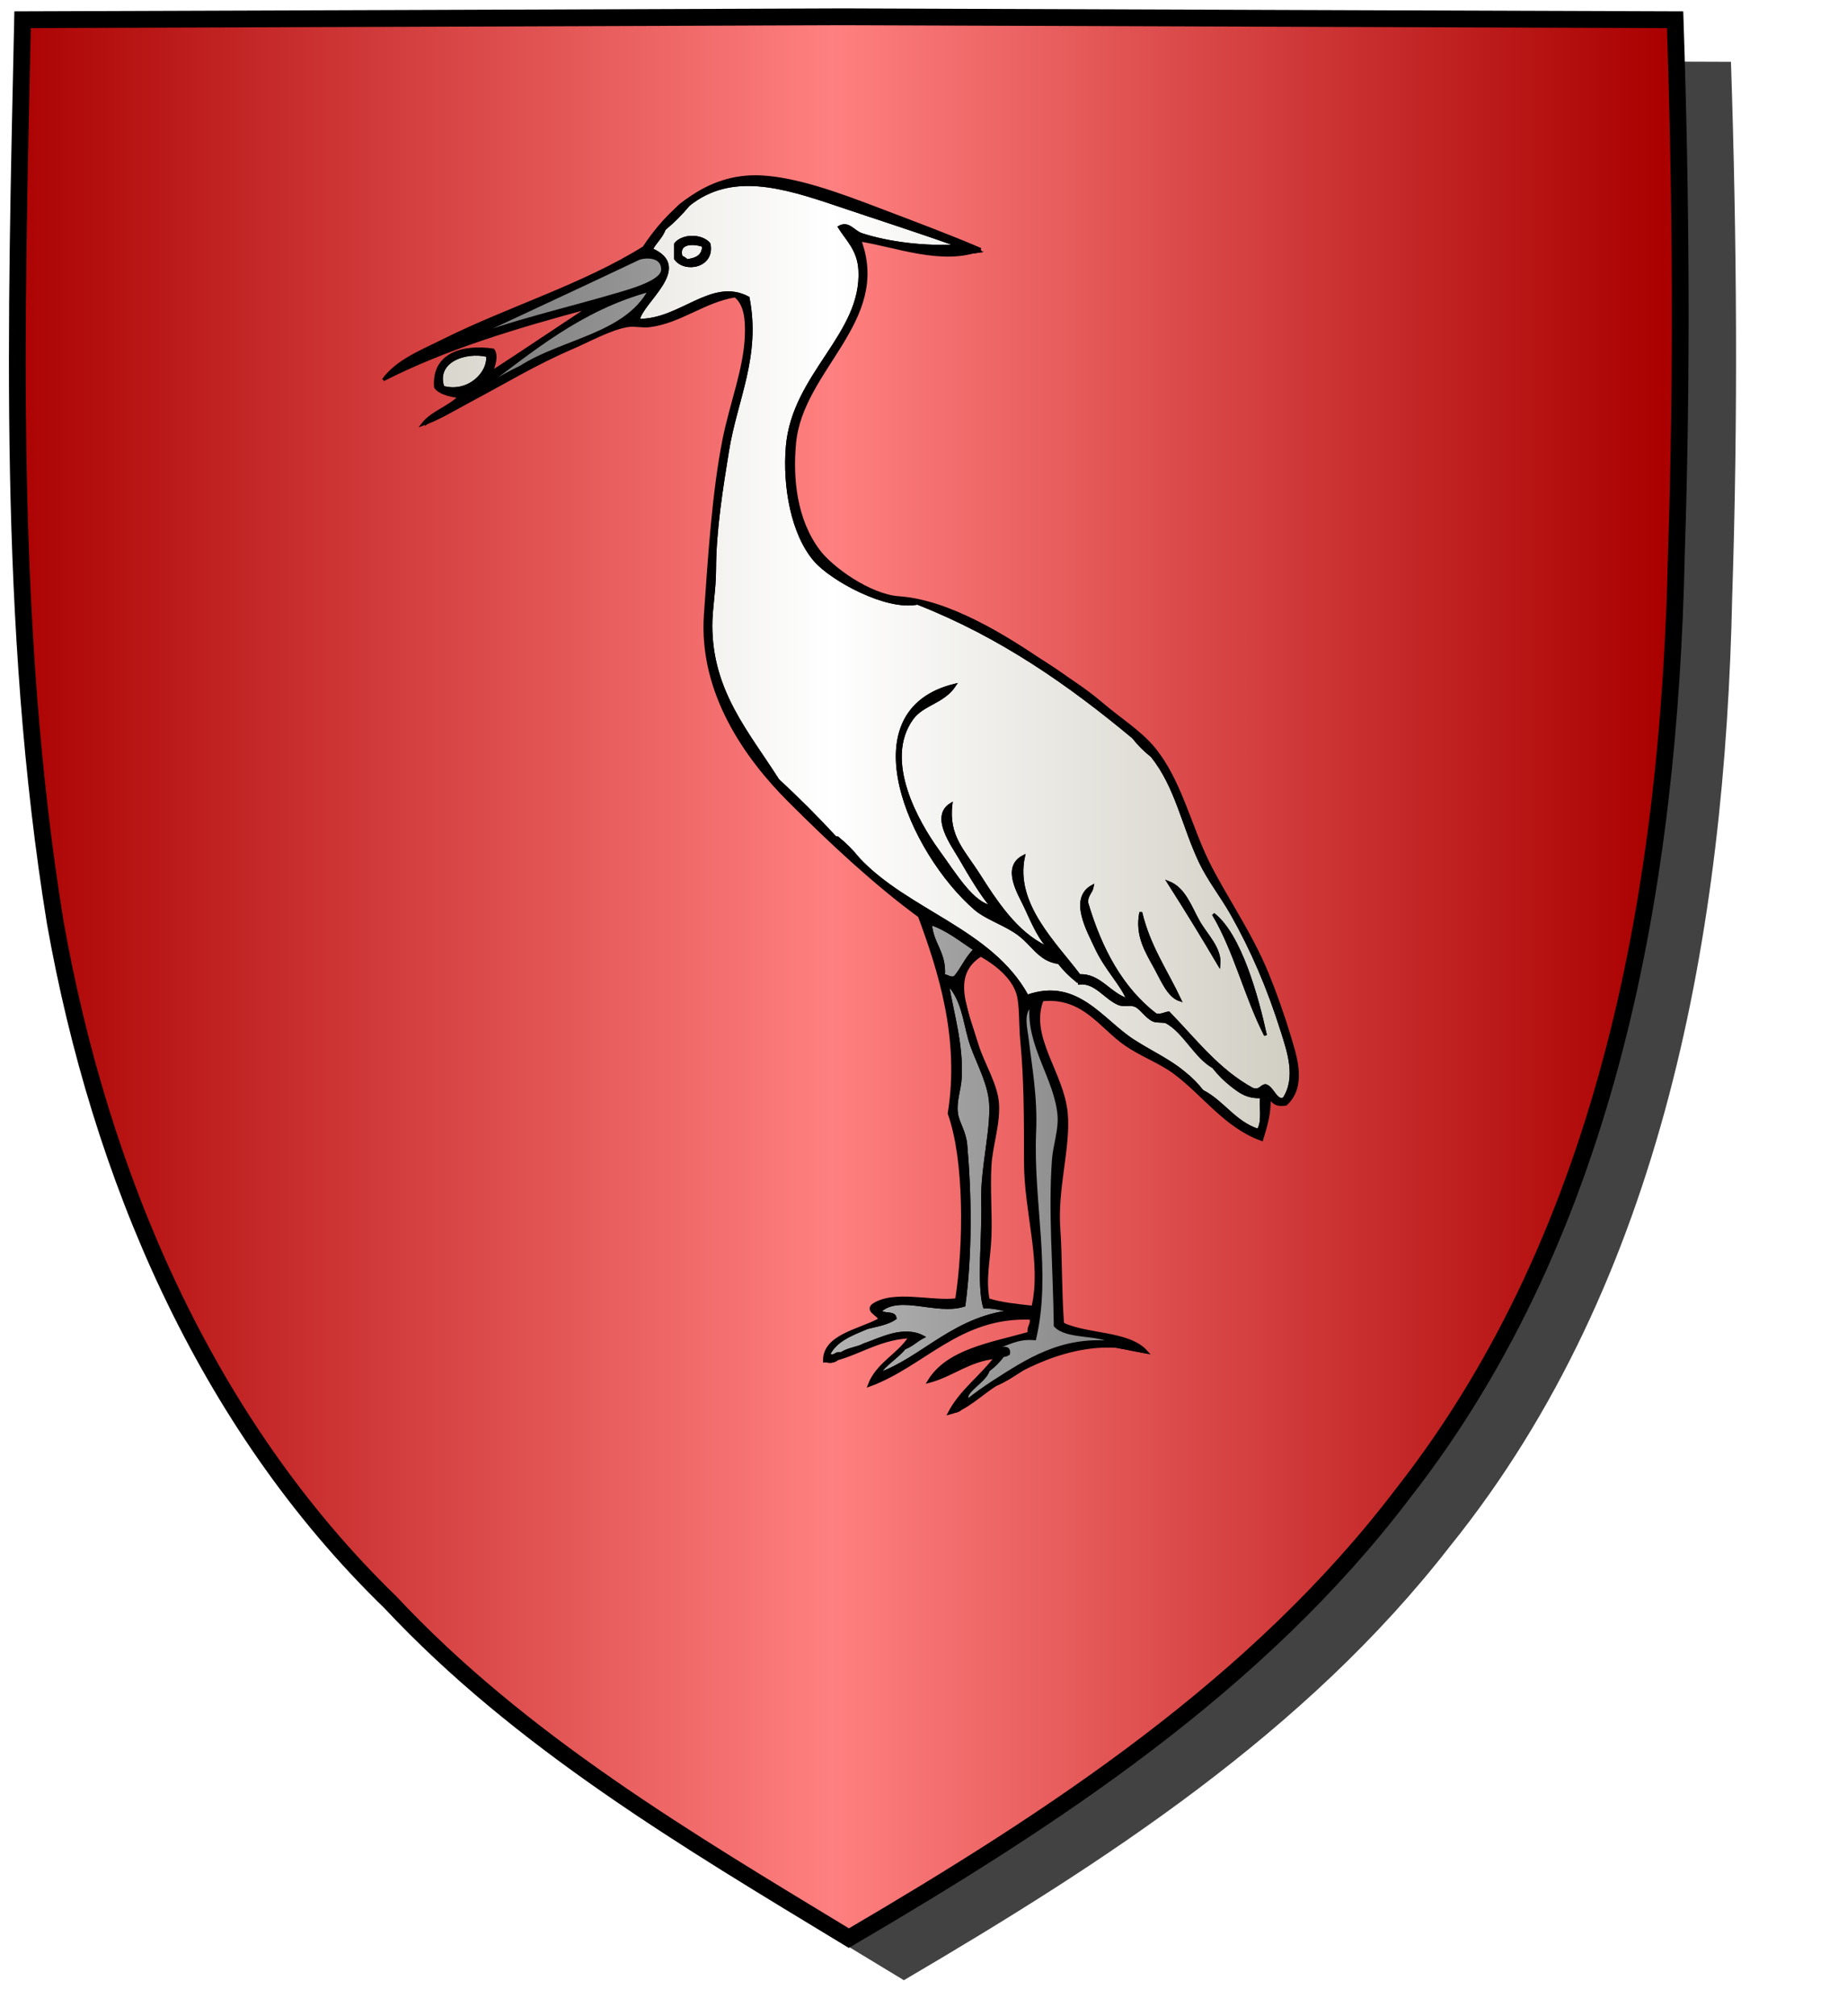 <?xml version="1.0" encoding="UTF-8" standalone="no"?><svg xmlns="http://www.w3.org/2000/svg" xmlns:cc="http://creativecommons.org/ns#" xmlns:dc="http://purl.org/dc/elements/1.1/" xmlns:inkscape="http://www.inkscape.org/namespaces/inkscape" xmlns:rdf="http://www.w3.org/1999/02/22-rdf-syntax-ns#" xmlns:sodipodi="http://sodipodi.sourceforge.net/DTD/sodipodi-0.dtd" xmlns:svg="http://www.w3.org/2000/svg" height="720" id="svg2" inkscape:export-filename="ecu_francais_ancien.svg" inkscape:export-xdpi="144" inkscape:export-ydpi="144" inkscape:output_extension="org.inkscape.output.svg.inkscape" inkscape:version="1.0.2-2 (e86c870879, 2021-01-15)" sodipodi:docname="ecu_francais_ancien.svg" sodipodi:version="0.32" version="1.0" width="660">
  <sodipodi:namedview bordercolor="#666666" borderopacity="1.0" gridtolerance="10.0" guidetolerance="10.0" height="680px" id="base" inkscape:current-layer="layer1" inkscape:cx="396.46229" inkscape:cy="478.04383" inkscape:document-rotation="0" inkscape:pageopacity="0.0" inkscape:pageshadow="2" inkscape:window-height="1009" inkscape:window-maximized="1" inkscape:window-width="1920" inkscape:window-x="-8" inkscape:window-y="-8" inkscape:zoom="0.44547727" objecttolerance="10.0" pagecolor="#ffffff" showgrid="false"/>
  
  <g id="layer5" style="display:inline"><path d="M 301.239,6.004 C 203.544,6.380 105.788,6.695 8.069,7.048 C 5.761,114.502 2.462,222.997 19.746,329.451 C 35.733,419.429 73.064,507.742 139.474,572.164 C 186.117,622.007 245.447,657.038 303.324,692.122 C 375.128,649.934 446.745,603.655 498.391,537.006 C 574.740,442.231 596.523,316.491 599.027,197.913 C 601.125,134.313 600.692,70.642 598.580,7.048 C 499.470,6.700 400.325,6.351 301.239,6.004 z" id="path856" style="display:inline;overflow:visible;visibility:visible;opacity:1;fill:#424242;fill-opacity:1;fill-rule:evenodd;stroke:none;stroke-width:1.5;stroke-linecap:round;stroke-linejoin:round;stroke-miterlimit:4;stroke-dasharray:none;stroke-dashoffset:0;stroke-opacity:1;marker:none;marker-start:none;marker-mid:none;marker-end:none;filter:url(#filter3467)" transform="matrix(1.001,0,0,1,19.356,15.028)"/></g><g id="layer3" inkscape:groupmode="layer" inkscape:label="Fond écu" style="display:inline"><path d="M 301.239,6.004 C 203.544,6.380 105.788,6.695 8.069,7.048 C 5.761,114.502 2.462,222.997 19.746,329.451 C 35.733,419.429 73.064,507.742 139.474,572.164 C 186.117,622.007 245.447,657.038 303.324,692.122 C 375.128,649.934 446.745,603.655 498.391,537.006 C 574.740,442.231 596.523,316.491 599.027,197.913 C 601.125,134.313 600.692,70.642 598.580,7.048 C 499.470,6.700 400.325,6.351 301.239,6.004 z" id="path856" style="fill:url(#linearGradientgueules);stroke:black;stroke-width:3.000"/></g>
  <g clip-path="url(#clip1)" id="layer4" inkscape:groupmode="layer" inkscape:label="Meubles" sodipodi:insensitive="true" style="fill:#ffffff"><g desc="héron" id="héron" label="oiseaux"><g id=""><path d="M 246.057,73.115 C 261.217,61.000 279.437,66.414 299.256,73.115 C 314.744,78.352 328.512,82.701 342.480,87.745 C 330.622,88.514 317.589,86.911 307.900,83.755 C 304.881,82.771 303.256,79.246 299.921,81.095 C 302.704,85.541 306.830,89.144 307.235,96.389 C 308.527,119.465 283.466,133.569 281.301,159.563 C 280.142,173.483 283.039,190.595 291.276,200.127 C 297.062,206.822 316.668,217.719 327.850,215.421 C 357.776,227.168 382.231,244.384 404.988,263.300 C 406.926,265.795 409.143,268.011 411.638,269.950 C 420.465,280.995 422.682,294.657 428.927,307.854 C 431.851,314.032 436.706,320.221 440.232,326.473 C 447.398,339.178 453.222,352.587 458.186,368.367 C 460.348,375.237 463.713,384.775 458.851,392.307 C 455.965,393.807 454.936,388.444 452.202,387.652 C 450.463,387.908 450.344,389.784 447.547,388.982 C 435.205,382.261 427.027,371.376 417.623,361.717 C 416.061,361.930 415.126,362.768 412.968,362.382 C 400.820,353.029 393.287,339.061 388.363,322.483 C 388.134,319.594 389.972,318.772 390.358,316.499 C 382.268,320.971 388.978,332.555 391.688,338.443 C 395.177,346.024 401.444,352.245 402.993,357.063 C 396.357,354.978 392.867,347.974 385.703,348.418 C 377.215,337.061 362.045,322.888 365.754,305.859 C 358.180,309.770 364.248,319.111 366.419,323.813 C 369.173,329.779 371.856,336.210 375.729,339.108 C 364.558,334.611 357.397,324.516 349.794,312.509 C 344.426,304.030 338.413,298.726 339.820,287.239 C 332.750,291.638 340.433,301.826 343.145,306.524 C 346.791,312.843 350.832,319.606 354.449,323.813 C 347.553,322.807 341.560,312.680 335.165,303.864 C 327.741,293.631 315.177,271.530 325.855,256.650 C 329.712,251.276 337.022,250.914 341.150,244.680 C 303.010,254.007 325.457,304.516 348.464,324.478 C 352.033,327.575 357.452,329.351 362.429,332.458 C 369.099,336.623 370.906,342.832 378.389,343.763 C 380.327,346.258 382.543,348.474 385.038,350.413 C 385.604,350.290 385.665,350.672 385.703,351.078 C 391.503,350.475 394.818,356.273 399.668,358.392 C 401.654,359.260 403.658,358.277 405.653,359.057 C 407.806,359.901 409.649,363.305 412.303,364.377 C 413.553,364.883 415.907,364.459 416.958,365.042 C 423.276,368.549 427.227,377.481 433.582,381.002 C 435.520,383.497 437.737,385.714 440.232,387.652 C 442.992,389.768 445.657,391.980 450.872,391.642 C 450.209,394.224 451.716,400.803 449.542,403.611 C 441.029,400.820 437.075,393.468 429.592,389.647 C 427.654,387.152 425.437,384.935 422.942,382.997 C 417.969,378.788 411.582,375.903 404.988,371.692 C 393.838,364.573 384.871,349.389 367.084,355.733 C 354.178,332.065 324.166,325.502 306.570,306.524 C 304.411,303.807 301.972,301.369 299.256,299.209 C 299.034,299.209 298.812,299.209 298.591,299.209 C 291.996,292.060 285.125,285.189 277.976,278.595 C 267.196,261.623 254.063,246.953 254.037,223.401 C 254.030,217.293 255.342,210.846 255.367,203.452 C 255.415,189.258 257.826,174.450 260.022,160.893 C 262.984,142.602 271.409,127.256 267.337,106.364 C 254.259,99.415 243.120,114.658 228.103,114.344 C 229.013,107.875 247.692,95.500 232.757,89.075 C 234.102,86.429 236.361,84.698 237.412,81.760 C 240.572,79.156 243.453,76.274 246.057,73.115 M 241.402,87.080 C 241.402,88.853 241.402,90.626 241.402,92.400 C 244.763,97.090 255.063,95.150 253.372,87.080 C 250.679,83.965 244.149,83.879 241.402,87.080 M 428.262,329.133 C 425.342,324.000 423.288,317.425 417.623,315.169 C 423.747,324.782 429.742,334.525 435.577,344.428 C 436.164,338.736 431.069,334.065 428.262,329.133 M 412.968,345.758 C 415.362,350.147 417.586,355.724 421.612,357.063 C 416.795,346.808 410.535,337.993 407.648,325.808 C 405.943,334.097 409.774,339.904 412.968,345.758 M 433.582,326.473 C 441.309,339.361 445.197,356.088 452.202,369.697 C 449.220,356.075 443.178,333.879 433.582,326.473 z" id="" style="fill:url(#linearGradientargent);stroke:black;stroke-width:1.000"/><path d="M 251.377,87.745 C 251.412,91.548 248.735,92.639 245.392,93.065 C 244.905,92.443 244.183,92.057 243.397,91.735 C 241.860,86.192 248.176,86.522 251.377,87.745 z" id="" style="fill:url(#linearGradientargent);stroke:black;stroke-width:1.000"/><path d="M 174.239,126.979 C 174.816,133.701 166.935,140.768 158.279,138.283 C 155.204,129.037 166.152,125.038 174.239,126.979 z" id="" style="fill:url(#linearGradientargent);stroke:black;stroke-width:1.000"/><path d="M 348.464,339.108 C 345.406,341.812 343.860,346.030 341.150,349.083 C 339.117,349.564 338.726,348.403 337.160,348.418 C 337.753,340.066 332.958,337.102 332.505,329.798 C 338.784,331.942 343.341,335.809 348.464,339.108 z" id="" style="fill:url(#linearGradientsable);stroke:black;stroke-width:1.000"/><path d="M 309.895,474.099 C 313.466,473.236 317.246,472.584 319.870,470.775 C 319.690,468.295 315.423,469.901 314.550,468.115 C 321.509,461.838 334.761,469.267 344.474,466.120 C 346.952,447.700 346.714,426.894 345.139,408.931 C 344.710,404.033 342.292,401.051 341.815,397.626 C 341.203,393.240 342.900,389.281 343.145,384.992 C 343.825,373.053 340.279,361.737 338.490,351.078 C 343.909,356.525 344.494,363.996 346.469,371.027 C 348.335,377.671 352.735,384.784 353.784,392.307 C 355.088,401.651 350.699,416.953 351.124,429.546 C 351.501,440.721 349.435,458.869 351.789,466.785 C 356.471,466.537 359.078,468.363 363.759,468.115 C 341.524,469.598 329.868,485.205 313.885,490.724 C 316.330,486.963 320.415,484.840 323.195,481.414 C 325.795,480.467 327.492,478.618 329.845,477.424 C 322.930,473.755 314.712,478.128 309.230,480.084 C 306.626,481.470 302.910,481.743 300.586,483.409 C 298.551,482.926 298.630,484.557 296.596,484.074 C 296.374,484.074 296.152,484.074 295.931,484.074 C 298.402,478.565 304.296,476.480 309.895,474.099 z" id="" style="fill:url(#linearGradientsable);stroke:black;stroke-width:1.000"/><path d="M 347.134,484.739 C 345.744,486.009 343.959,486.884 341.815,487.399 C 342.858,485.783 344.643,484.908 347.134,484.739 z" id="" style="fill:url(#linearGradientargent);stroke:black;stroke-width:1.000"/><path d="M 350.459,89.075 C 337.012,94.536 319.836,87.658 307.235,85.750 C 318.075,114.625 286.430,131.739 283.961,158.233 C 282.777,170.947 284.220,185.722 292.606,196.802 C 297.286,202.985 310.830,212.707 321.200,213.426 C 339.149,214.671 359.369,227.373 373.069,236.701 C 380.082,241.476 387.269,245.832 393.683,251.330 C 399.845,256.612 407.458,261.381 412.303,267.290 C 421.618,278.650 425.149,294.735 431.587,307.854 C 437.392,319.683 446.768,332.902 452.867,347.753 C 455.642,354.510 458.536,362.670 460.846,370.362 C 462.946,377.355 466.519,387.800 459.516,394.302 C 455.958,394.978 454.668,393.387 453.532,391.642 C 453.806,397.901 452.238,402.317 450.872,406.936 C 437.995,402.386 430.054,390.726 419.617,382.997 C 414.541,379.238 407.883,376.836 402.328,373.022 C 393.381,366.880 387.123,355.511 372.404,357.063 C 367.273,370.352 379.746,383.200 381.049,397.626 C 382.136,409.669 377.330,424.277 378.389,438.855 C 379.075,448.310 378.853,461.060 379.719,472.769 C 388.766,477.021 403.409,475.679 409.643,482.744 C 389.828,476.658 370.107,485.483 356.444,494.049 C 350.322,497.887 345.433,503.136 339.155,504.689 C 343.331,496.674 350.558,491.709 355.779,484.739 C 345.956,485.777 340.423,491.106 331.840,493.384 C 338.466,482.277 353.901,479.979 367.749,476.094 C 367.278,473.629 368.885,473.240 368.414,470.775 C 342.746,469.712 330.221,487.553 310.560,494.714 C 313.451,486.965 321.080,483.954 325.190,477.424 C 312.957,477.848 304.332,485.352 294.601,486.069 C 294.351,477.135 306.754,475.199 313.885,471.439 C 315.566,470.076 309.318,468.484 311.890,466.120 C 319.224,460.965 333.000,465.279 341.815,464.125 C 344.871,444.738 345.143,414.227 339.155,397.626 C 343.510,370.876 335.726,346.562 328.515,327.138 C 313.131,315.910 297.053,300.997 281.966,285.909 C 266.701,270.644 250.060,247.348 252.042,219.411 C 253.448,199.580 254.898,175.947 258.692,156.903 C 261.225,144.183 266.280,131.622 266.672,119.664 C 266.849,114.238 266.418,108.547 262.682,105.699 C 251.493,107.500 243.157,114.954 232.092,116.339 C 229.467,116.667 226.729,115.885 224.113,116.339 C 217.910,117.414 210.649,121.524 204.163,124.319 C 191.080,129.956 180.203,136.600 168.254,142.938 C 162.295,146.100 156.661,149.605 150.965,151.583 C 154.327,147.187 160.468,145.570 164.264,141.608 C 162.358,141.537 157.255,140.654 155.620,138.283 C 154.613,126.267 165.782,123.380 176.234,124.984 C 177.803,127.203 176.317,130.965 175.569,132.963 C 187.426,125.314 199.030,117.412 210.813,109.689 C 184.566,116.691 159.017,124.391 137.000,135.623 C 141.903,128.829 150.701,125.452 158.279,121.659 C 181.401,110.087 208.488,101.944 230.098,88.410 C 238.217,76.012 252.117,62.108 271.991,63.140 C 284.917,63.812 300.150,69.478 313.220,74.445 C 326.859,79.629 340.173,84.607 350.459,89.075 M 355.114,493.384 C 355.020,493.691 354.357,494.992 355.114,494.714 C 362.951,491.835 371.406,483.051 383.043,480.749 C 392.666,478.845 399.351,480.990 408.978,482.744 C 402.504,475.697 386.152,478.528 379.054,472.104 C 378.164,460.629 378.389,448.027 377.724,438.855 C 376.664,424.254 381.472,409.682 380.384,397.626 C 379.066,383.031 366.449,370.076 371.739,356.398 C 386.889,354.519 393.297,366.157 402.328,372.357 C 407.903,376.185 414.529,378.563 419.617,382.332 C 430.068,390.072 437.980,401.711 450.872,406.271 C 451.180,401.003 454.246,395.814 452.202,390.312 C 455.404,390.656 454.564,395.042 459.516,393.637 C 465.415,386.890 462.327,376.787 460.181,369.697 C 457.891,362.127 455.032,353.879 452.202,347.088 C 446.240,332.781 436.863,319.958 430.922,307.854 C 424.245,294.248 421.230,278.738 411.638,267.290 C 407.005,261.761 399.381,256.719 393.018,251.330 C 380.062,240.357 366.680,232.232 351.124,224.066 C 340.627,218.555 331.576,214.811 321.200,214.091 C 310.324,213.337 296.746,203.263 291.941,196.802 C 284.582,186.904 281.881,173.424 283.296,158.233 C 285.411,135.533 306.301,122.939 308.565,101.709 C 309.405,93.834 306.573,89.052 306.570,85.085 C 320.004,87.295 333.794,92.265 349.794,89.740 C 338.216,84.095 325.184,79.894 312.555,75.110 C 289.580,66.407 262.158,58.000 243.397,73.115 C 238.387,77.151 236.164,84.226 230.098,89.075 C 218.623,98.245 197.402,105.995 183.549,111.684 C 166.952,118.499 150.505,124.933 137.665,134.958 C 159.099,123.805 186.080,114.664 211.478,109.689 C 206.282,114.603 199.067,117.501 192.859,121.659 C 186.809,125.710 181.580,131.678 174.904,132.963 C 175.715,130.893 176.452,128.748 176.234,125.649 C 166.269,124.103 155.056,126.477 156.284,138.283 C 158.151,141.094 163.691,139.815 164.929,141.608 C 161.229,145.666 155.356,147.552 151.630,151.583 C 158.892,146.433 167.718,142.846 174.904,137.618 C 178.159,134.889 182.225,132.970 186.209,130.969 C 196.576,129.962 210.495,118.035 224.113,115.674 C 226.860,115.198 229.322,116.020 232.092,115.674 C 243.359,114.264 252.059,106.560 262.682,105.034 C 266.966,107.811 267.531,113.735 267.337,119.664 C 266.952,131.427 261.870,143.829 259.357,156.238 C 255.437,175.587 254.135,199.278 252.707,219.411 C 250.723,247.378 267.450,270.729 282.631,285.909 C 297.699,300.977 313.922,315.753 329.180,327.138 C 336.391,346.562 344.175,370.876 339.820,397.626 C 345.882,414.459 345.468,445.124 342.480,464.790 C 333.446,465.959 320.873,461.985 312.555,466.120 C 310.024,468.864 316.627,469.815 314.550,472.104 C 312.847,472.618 310.781,472.768 309.895,474.099 C 304.296,476.480 298.402,478.565 295.931,484.074 C 296.152,484.074 296.374,484.074 296.596,484.074 C 296.437,485.023 295.501,485.196 295.266,486.069 C 298.437,486.580 299.647,485.130 300.586,483.409 C 302.910,481.743 306.626,481.470 309.230,480.084 C 313.534,481.534 320.933,473.872 325.855,478.089 C 325.405,479.634 323.645,479.869 323.195,481.414 C 320.415,484.840 316.330,486.963 313.885,490.724 C 312.375,491.209 311.896,492.725 311.225,494.049 C 330.278,486.276 343.271,468.913 369.079,470.110 C 369.601,472.848 368.058,473.522 368.414,476.094 C 355.427,480.618 339.909,482.612 332.505,492.719 C 339.149,491.132 346.264,484.954 353.119,484.074 C 355.287,483.796 356.808,486.070 358.439,484.074 C 356.945,486.127 355.172,487.900 353.119,489.394 C 357.678,483.216 355.000,487.133 351.124,491.389 C 347.573,495.288 341.509,500.199 339.820,504.024 C 343.521,504.400 344.152,501.706 345.804,500.034 C 348.758,497.667 351.897,495.487 355.114,493.384 z" id="" style="fill:#000000;stroke:black;stroke-width:1.000"/><path d="M 174.904,137.618 C 167.718,142.846 158.892,146.433 151.630,151.583 C 155.356,147.551 161.229,145.666 164.929,141.608 C 163.691,139.815 158.151,141.094 156.284,138.283 C 155.056,126.477 166.269,124.103 176.234,125.649 C 176.452,128.748 175.715,130.893 174.904,132.963 C 181.580,131.678 186.809,125.710 192.859,121.659 C 199.067,117.501 206.282,114.603 211.478,109.689 C 186.080,114.664 159.099,123.805 137.665,134.958 C 150.505,124.933 166.952,118.499 183.549,111.684 C 197.402,105.995 218.623,98.245 230.098,89.075 C 236.164,84.226 238.387,77.151 243.397,73.115 C 262.158,58.000 289.580,66.407 312.555,75.110 C 325.184,79.894 338.216,84.095 349.794,89.740 C 333.794,92.265 320.004,87.295 306.570,85.085 C 306.573,89.052 309.405,93.834 308.565,101.709 C 306.301,122.939 285.411,135.533 283.296,158.233 C 281.881,173.424 284.582,186.904 291.941,196.802 C 296.746,203.263 310.324,213.337 321.200,214.091 C 331.576,214.811 340.627,218.555 351.124,224.066 C 366.680,232.232 380.062,240.357 393.018,251.330 C 399.381,256.719 407.005,261.761 411.638,267.290 C 421.230,278.738 424.245,294.248 430.922,307.854 C 436.863,319.958 446.240,332.781 452.202,347.088 C 455.032,353.879 457.891,362.127 460.181,369.697 C 462.327,376.787 465.415,386.890 459.516,393.637 C 454.564,395.042 455.404,390.656 452.202,390.312 C 454.246,395.814 451.180,401.003 450.872,406.271 C 437.980,401.711 430.068,390.072 419.617,382.332 C 414.529,378.563 407.903,376.185 402.328,372.357 C 393.297,366.157 386.889,354.519 371.739,356.398 C 366.449,370.076 379.066,383.031 380.384,397.626 C 381.472,409.682 376.664,424.254 377.724,438.855 C 378.389,448.027 378.164,460.629 379.054,472.104 C 386.152,478.528 402.504,475.697 408.978,482.744 C 399.351,480.990 392.666,478.845 383.043,480.749 C 371.406,483.051 362.951,491.835 355.114,494.714 C 354.357,494.992 355.020,493.691 355.114,493.384 C 366.445,486.179 379.243,477.358 397.673,479.419 C 392.297,475.928 381.390,477.969 377.059,473.434 C 376.767,451.750 375.066,432.786 376.394,414.251 C 376.771,408.971 378.821,403.597 378.389,398.291 C 377.323,385.218 367.108,373.344 368.414,359.057 C 365.018,361.733 366.666,367.388 367.084,371.027 C 368.190,380.663 370.303,391.554 369.744,404.276 C 368.660,428.932 375.313,454.693 369.744,478.089 C 363.189,477.519 359.938,480.253 355.114,481.414 C 355.611,482.896 360.966,479.470 360.434,483.409 C 359.899,483.761 359.355,484.103 358.439,484.074 C 356.808,486.070 355.287,483.796 353.119,484.074 C 346.264,484.954 339.149,491.132 332.505,492.719 C 339.909,482.612 355.427,480.618 368.414,476.094 C 368.058,473.522 369.601,472.848 369.079,470.110 C 343.271,468.913 330.278,486.276 311.225,494.049 C 311.896,492.725 312.375,491.209 313.885,490.724 C 329.868,485.205 341.524,469.598 363.759,468.115 C 359.078,468.363 356.471,466.537 351.789,466.785 C 349.435,458.869 351.501,440.721 351.124,429.546 C 350.699,416.953 355.088,401.651 353.784,392.307 C 352.735,384.784 348.335,377.671 346.469,371.027 C 344.494,363.996 343.909,356.525 338.490,351.078 C 340.279,361.737 343.825,373.053 343.145,384.992 C 342.900,389.281 341.203,393.240 341.815,397.626 C 342.292,401.051 344.710,404.033 345.139,408.931 C 346.714,426.894 346.952,447.700 344.474,466.120 C 334.761,469.267 321.509,461.838 314.550,468.115 C 315.423,469.901 319.690,468.295 319.870,470.775 C 317.246,472.584 313.466,473.236 309.895,474.099 C 310.781,472.768 312.847,472.618 314.550,472.104 C 316.627,469.815 310.024,468.864 312.555,466.120 C 320.873,461.985 333.446,465.959 342.480,464.790 C 345.468,445.124 345.882,414.459 339.820,397.626 C 344.175,370.876 336.391,346.562 329.180,327.138 C 313.922,315.753 297.699,300.977 282.631,285.909 C 267.450,270.729 250.723,247.378 252.707,219.411 C 254.135,199.278 255.437,175.587 259.357,156.238 C 261.870,143.829 266.952,131.427 267.337,119.664 C 267.531,113.735 266.966,107.811 262.682,105.034 C 252.059,106.560 243.359,114.264 232.092,115.674 C 229.322,116.020 226.860,115.198 224.113,115.674 C 210.495,118.035 196.576,129.962 186.209,130.969 C 201.100,121.477 223.537,119.531 232.092,103.704 C 207.014,110.545 189.948,125.398 171.579,138.948 C 172.845,138.663 173.250,137.516 174.904,137.618 M 341.815,487.399 C 343.959,486.884 345.744,486.009 347.134,484.739 C 344.643,484.908 342.858,485.783 341.815,487.399 M 404.988,263.300 C 382.231,244.384 357.776,227.168 327.850,215.421 C 316.668,217.719 297.062,206.822 291.276,200.127 C 283.039,190.595 280.142,173.483 281.301,159.563 C 283.466,133.569 308.527,119.465 307.235,96.389 C 306.830,89.144 302.704,85.541 299.921,81.095 C 303.256,79.246 304.881,82.771 307.900,83.755 C 317.589,86.911 330.622,88.514 342.480,87.745 C 328.512,82.701 314.744,78.352 299.256,73.115 C 279.437,66.414 261.217,61.000 246.057,73.115 C 242.898,75.719 240.016,78.600 237.412,81.760 C 236.361,84.698 234.102,86.429 232.757,89.075 C 247.692,95.500 229.013,107.875 228.103,114.344 C 243.120,114.658 254.259,99.415 267.337,106.364 C 271.409,127.256 262.984,142.602 260.022,160.893 C 257.826,174.450 255.415,189.258 255.367,203.452 C 255.342,210.846 254.030,217.293 254.037,223.401 C 254.063,246.953 267.196,261.623 277.976,278.595 C 284.571,285.743 291.442,292.615 298.591,299.209 C 298.812,299.209 299.034,299.209 299.256,299.209 C 301.416,301.926 303.854,304.364 306.570,306.524 C 324.166,325.502 354.178,332.065 367.084,355.733 C 384.871,349.389 393.838,364.573 404.988,371.692 C 411.582,375.903 417.969,378.788 422.942,382.997 C 424.880,385.492 427.097,387.708 429.592,389.647 C 437.075,393.468 441.029,400.820 449.542,403.611 C 451.716,400.803 450.209,394.224 450.872,391.642 C 445.657,391.980 442.992,389.768 440.232,387.652 C 438.294,385.157 436.077,382.940 433.582,381.002 C 427.227,377.481 423.276,368.549 416.958,365.042 C 415.907,364.459 413.553,364.883 412.303,364.377 C 409.649,363.305 407.806,359.901 405.653,359.057 C 403.658,358.277 401.654,359.260 399.668,358.392 C 394.818,356.273 391.503,350.475 385.703,351.078 C 385.665,350.672 385.604,350.290 385.038,350.413 C 383.100,347.918 380.884,345.701 378.389,343.763 C 370.906,342.832 369.099,336.623 362.429,332.458 C 357.452,329.351 352.033,327.575 348.464,324.478 C 325.457,304.516 303.010,254.007 341.150,244.680 C 337.022,250.914 329.712,251.276 325.855,256.650 C 315.177,271.530 327.741,293.631 335.165,303.864 C 341.560,312.680 347.553,322.807 354.449,323.813 C 350.832,319.606 346.791,312.843 343.145,306.524 C 340.433,301.826 332.750,291.638 339.820,287.239 C 338.413,298.726 344.426,304.030 349.794,312.509 C 357.397,324.516 364.558,334.611 375.729,339.108 C 371.856,336.210 369.173,329.779 366.419,323.813 C 364.248,319.111 358.180,309.770 365.754,305.859 C 362.045,322.888 377.215,337.061 385.703,348.418 C 392.867,347.974 396.357,354.978 402.993,357.063 C 401.444,352.245 395.177,346.024 391.688,338.443 C 388.978,332.555 382.268,320.971 390.358,316.499 C 389.972,318.772 388.134,319.594 388.363,322.483 C 393.287,339.061 400.820,353.029 412.968,362.382 C 415.126,362.768 416.061,361.930 417.623,361.717 C 427.027,371.376 435.205,382.261 447.547,388.982 C 450.344,389.784 450.463,387.908 452.202,387.652 C 454.936,388.444 455.965,393.807 458.851,392.307 C 463.713,384.775 460.348,375.237 458.186,368.367 C 453.222,352.587 447.398,339.178 440.232,326.473 C 436.706,320.221 431.851,314.032 428.927,307.854 C 422.682,294.657 420.465,280.995 411.638,269.950 C 409.700,267.455 407.483,265.238 404.988,263.300 M 220.788,105.034 C 225.469,103.654 236.642,100.540 236.747,96.389 C 236.889,90.817 229.840,91.572 228.103,92.400 C 210.631,100.716 184.209,112.953 165.594,121.659 C 182.250,114.940 201.864,110.611 220.788,105.034 M 332.505,329.798 C 332.958,337.102 337.753,340.066 337.160,348.418 C 338.726,348.403 339.117,349.564 341.150,349.083 C 343.860,346.030 345.406,341.812 348.464,339.108 C 343.341,335.809 338.784,331.942 332.505,329.798 M 367.084,414.916 C 367.107,399.440 367.043,384.910 365.754,371.692 C 365.173,365.741 365.530,359.009 364.424,355.068 C 362.464,348.087 355.410,343.365 350.459,340.438 C 346.789,342.974 344.216,346.608 342.480,351.078 C 345.030,357.811 346.062,365.113 348.464,373.022 C 350.475,379.645 355.148,386.791 355.779,393.637 C 356.416,400.534 353.548,408.515 353.119,416.246 C 352.645,424.802 353.437,433.696 353.119,442.180 C 352.821,450.153 350.833,457.858 352.454,464.790 C 357.575,466.097 363.232,466.868 369.079,467.450 C 374.047,451.673 367.057,433.530 367.084,414.916 M 158.279,138.283 C 166.935,140.768 174.816,133.701 174.239,126.979 C 166.152,125.038 155.204,129.037 158.279,138.283 z" id="" style="fill:#000000;stroke:black;stroke-width:1.000"/><path d="M 237.412,81.760 C 240.016,78.600 242.898,75.719 246.057,73.115 C 243.453,76.274 240.572,79.156 237.412,81.760 z" id="" style="fill:#000000;stroke:black;stroke-width:1.000"/><path d="M 277.976,278.595 C 285.125,285.189 291.996,292.060 298.591,299.209 C 291.442,292.615 284.571,285.743 277.976,278.595 z" id="" style="fill:#000000;stroke:black;stroke-width:1.000"/><path d="M 299.256,299.209 C 301.972,301.369 304.411,303.807 306.570,306.524 C 303.854,304.364 301.416,301.926 299.256,299.209 z" id="" style="fill:#000000;stroke:black;stroke-width:1.000"/><path d="M 422.942,382.997 C 425.437,384.935 427.654,387.152 429.592,389.647 C 427.097,387.708 424.880,385.492 422.942,382.997 z" id="" style="fill:#000000;stroke:black;stroke-width:1.000"/><path d="M 433.582,381.002 C 436.077,382.940 438.294,385.157 440.232,387.652 C 437.737,385.714 435.520,383.497 433.582,381.002 z" id="" style="fill:#000000;stroke:black;stroke-width:1.000"/><path d="M 378.389,343.763 C 380.884,345.701 383.100,347.918 385.038,350.413 C 382.543,348.474 380.327,346.258 378.389,343.763 z" id="" style="fill:#000000;stroke:black;stroke-width:1.000"/><path d="M 404.988,263.300 C 407.483,265.238 409.700,267.455 411.638,269.950 C 409.143,268.011 406.926,265.795 404.988,263.300 z" id="" style="fill:#000000;stroke:black;stroke-width:1.000"/><path d="M 165.594,121.659 C 184.209,112.953 210.631,100.716 228.103,92.400 C 229.840,91.572 236.889,90.817 236.747,96.389 C 236.642,100.540 225.469,103.654 220.788,105.034 C 201.864,110.611 182.250,114.940 165.594,121.659 z" id="" style="fill:url(#linearGradientsable);stroke:black;stroke-width:1.000"/><path d="M 174.904,137.618 C 173.250,137.516 172.845,138.663 171.579,138.948 C 189.948,125.398 207.014,110.545 232.092,103.704 C 223.537,119.531 201.100,121.477 186.209,130.969 C 182.225,132.970 178.159,134.889 174.904,137.618 z" id="" style="fill:url(#linearGradientsable);stroke:black;stroke-width:1.000"/><path d="M 435.577,344.428 C 429.742,334.525 423.747,324.782 417.623,315.169 C 423.288,317.425 425.342,324.000 428.262,329.133 C 431.069,334.065 436.164,338.736 435.577,344.428 z" id="" style="fill:#000000;stroke:black;stroke-width:1.000"/><path d="M 407.648,325.808 C 410.535,337.993 416.795,346.808 421.612,357.063 C 417.586,355.724 415.362,350.147 412.968,345.758 C 409.774,339.904 405.943,334.097 407.648,325.808 z" id="" style="fill:#000000;stroke:black;stroke-width:1.000"/><path d="M 452.202,369.697 C 445.197,356.088 441.309,339.361 433.582,326.473 C 443.178,333.879 449.220,356.075 452.202,369.697 z" id="" style="fill:#000000;stroke:black;stroke-width:1.000"/><path d="M 369.079,467.450 C 363.232,466.868 357.575,466.097 352.454,464.790 C 350.833,457.858 352.821,450.153 353.119,442.180 C 353.437,433.696 352.645,424.802 353.119,416.246 C 353.548,408.515 356.416,400.534 355.779,393.637 C 355.148,386.791 350.475,379.645 348.464,373.022 C 346.062,365.113 345.030,357.811 342.480,351.078 C 344.216,346.608 346.789,342.974 350.459,340.438 C 355.410,343.365 362.464,348.087 364.424,355.068 C 365.530,359.009 365.173,365.741 365.754,371.692 C 367.043,384.910 367.107,399.440 367.084,414.916 C 367.057,433.530 374.047,451.673 369.079,467.450 M 366.419,414.916 C 366.442,399.323 366.371,384.832 365.089,371.692 C 364.511,365.769 364.875,359.043 363.759,355.068 C 361.967,348.684 355.361,343.811 350.459,341.103 C 339.309,348.095 345.211,360.121 349.129,373.022 C 351.144,379.657 355.826,386.935 356.444,393.637 C 357.122,400.985 354.191,408.909 353.784,416.246 C 353.317,424.687 354.067,433.351 353.784,441.515 C 353.513,449.369 351.638,456.758 353.119,464.125 C 357.829,465.622 363.491,466.166 369.079,466.785 C 372.796,450.743 366.392,432.938 366.419,414.916 z" id="" style="fill:#000000;stroke:black;stroke-width:1.000"/><path d="M 358.439,484.074 C 359.355,484.103 359.899,483.761 360.434,483.409 C 360.966,479.470 355.611,482.896 355.114,481.414 C 359.938,480.253 363.189,477.519 369.744,478.089 C 375.313,454.693 368.660,428.932 369.744,404.276 C 370.303,391.554 368.190,380.663 367.084,371.027 C 366.666,367.388 365.018,361.733 368.414,359.057 C 367.108,373.344 377.323,385.218 378.389,398.291 C 378.821,403.597 376.771,408.971 376.394,414.251 C 375.066,432.786 376.767,451.750 377.059,473.434 C 381.390,477.969 392.297,475.928 397.673,479.419 C 379.243,477.358 366.445,486.179 355.114,493.384 C 351.897,495.487 348.758,497.667 345.804,500.034 C 343.732,497.177 351.956,493.416 353.119,489.394 C 355.172,487.900 356.945,486.127 358.439,484.074 z" id="" style="fill:url(#linearGradientsable);stroke:black;stroke-width:1.000"/><path d="M 309.230,480.084 C 314.712,478.128 322.930,473.755 329.845,477.424 C 327.492,478.618 325.795,480.467 323.195,481.414 C 323.645,479.869 325.405,479.634 325.855,478.089 C 320.933,473.872 313.534,481.534 309.230,480.084 z" id="" style="fill:#000000;stroke:black;stroke-width:1.000"/><path d="M 345.804,500.034 C 344.152,501.706 343.521,504.400 339.820,504.024 C 341.509,500.199 347.573,495.288 351.124,491.389 C 355.000,487.133 357.678,483.216 353.119,489.394 C 351.956,493.416 343.732,497.177 345.804,500.034 z" id="" style="fill:#000000;stroke:black;stroke-width:1.000"/><path d="M 253.372,87.080 C 255.063,95.150 244.763,97.090 241.402,92.400 C 241.402,90.626 241.402,88.853 241.402,87.080 C 244.149,83.879 250.679,83.965 253.372,87.080 M 243.397,91.735 C 244.183,92.057 244.905,92.443 245.392,93.065 C 248.735,92.639 251.412,91.548 251.377,87.745 C 248.176,86.522 241.860,86.192 243.397,91.735 z" id="" style="fill:#000000;stroke:black;stroke-width:1.000"/><path d="M 296.596,484.074 C 298.630,484.557 298.551,482.926 300.586,483.409 C 299.647,485.130 298.437,486.580 295.266,486.069 C 295.501,485.196 296.437,485.023 296.596,484.074 z" id="" style="fill:#000000;stroke:black;stroke-width:1.000"/></g></g></g>
  <g id="layer1" inkscape:groupmode="layer" inkscape:label="Contour final" sodipodi:insensitive="true">
    <path d="M 301.239,6.004 C 203.544,6.38 105.788,6.695 8.069,7.048 5.761,114.502 2.462,222.997 19.746,329.451 35.733,419.429 73.064,507.742 139.474,572.164 186.117,622.007 245.447,657.038 303.324,692.122 376.519,649.239 449.347,601.756 501.311,533.329 575.362,438.858 596.525,315.004 599.027,197.913 601.125,134.313 600.692,70.642 598.58,7.048 499.471,6.7 400.324,6.351 301.239,6.004 Z" id="path857" style="fill:none;stroke:#000000;stroke-width:6;stroke-linecap:butt;stroke-linejoin:miter;stroke-miterlimit:4;stroke-dasharray:none;stroke-opacity:1"/>
  </g>
<defs><linearGradient gradientUnits="userSpaceOnUse" id="linearGradientgueules" spreadMethod="reflect" x1="297" x2="0" y1="100" y2="100"><stop id="stop27" offset="0.000" style="stop-color:#ff8080;stop-opacity:1.000;"/><stop id="stop28" offset="1.000" style="stop-color:#aa0000;stop-opacity:1.000;"/></linearGradient><linearGradient gradientUnits="userSpaceOnUse" id="linearGradientsable" spreadMethod="reflect" x1="297" x2="0" y1="100" y2="100"><stop id="stop29" offset="0.000" style="stop-color:#b3b3b3;stop-opacity:1.000;"/><stop id="stop30" offset="1.000" style="stop-color:#333333;stop-opacity:1.000;"/></linearGradient><linearGradient gradientUnits="userSpaceOnUse" id="linearGradientargent" spreadMethod="reflect" x1="297" x2="0" y1="100" y2="100"><stop id="stop31" offset="0.000" style="stop-color:#ffffff;stop-opacity:1.000;"/><stop id="stop32" offset="1.000" style="stop-color:#aca793;stop-opacity:1.000;"/></linearGradient><clipPath id="clip1"><path d="M 301.239,6.004 C 203.544,6.380 105.788,6.695 8.069,7.048 C 5.761,114.502 2.462,222.997 19.746,329.451 C 35.733,419.429 73.064,507.742 139.474,572.164 C 186.117,622.007 245.447,657.038 303.324,692.122 C 375.128,649.934 446.745,603.655 498.391,537.006 C 574.740,442.231 596.523,316.491 599.027,197.913 C 601.125,134.313 600.692,70.642 598.580,7.048 C 499.470,6.700 400.325,6.351 301.239,6.004 z"/></clipPath><filter id="filter3467"><feGaussianBlur id="feGaussianBlur3469" stdDeviation="4.571"/></filter></defs></svg>